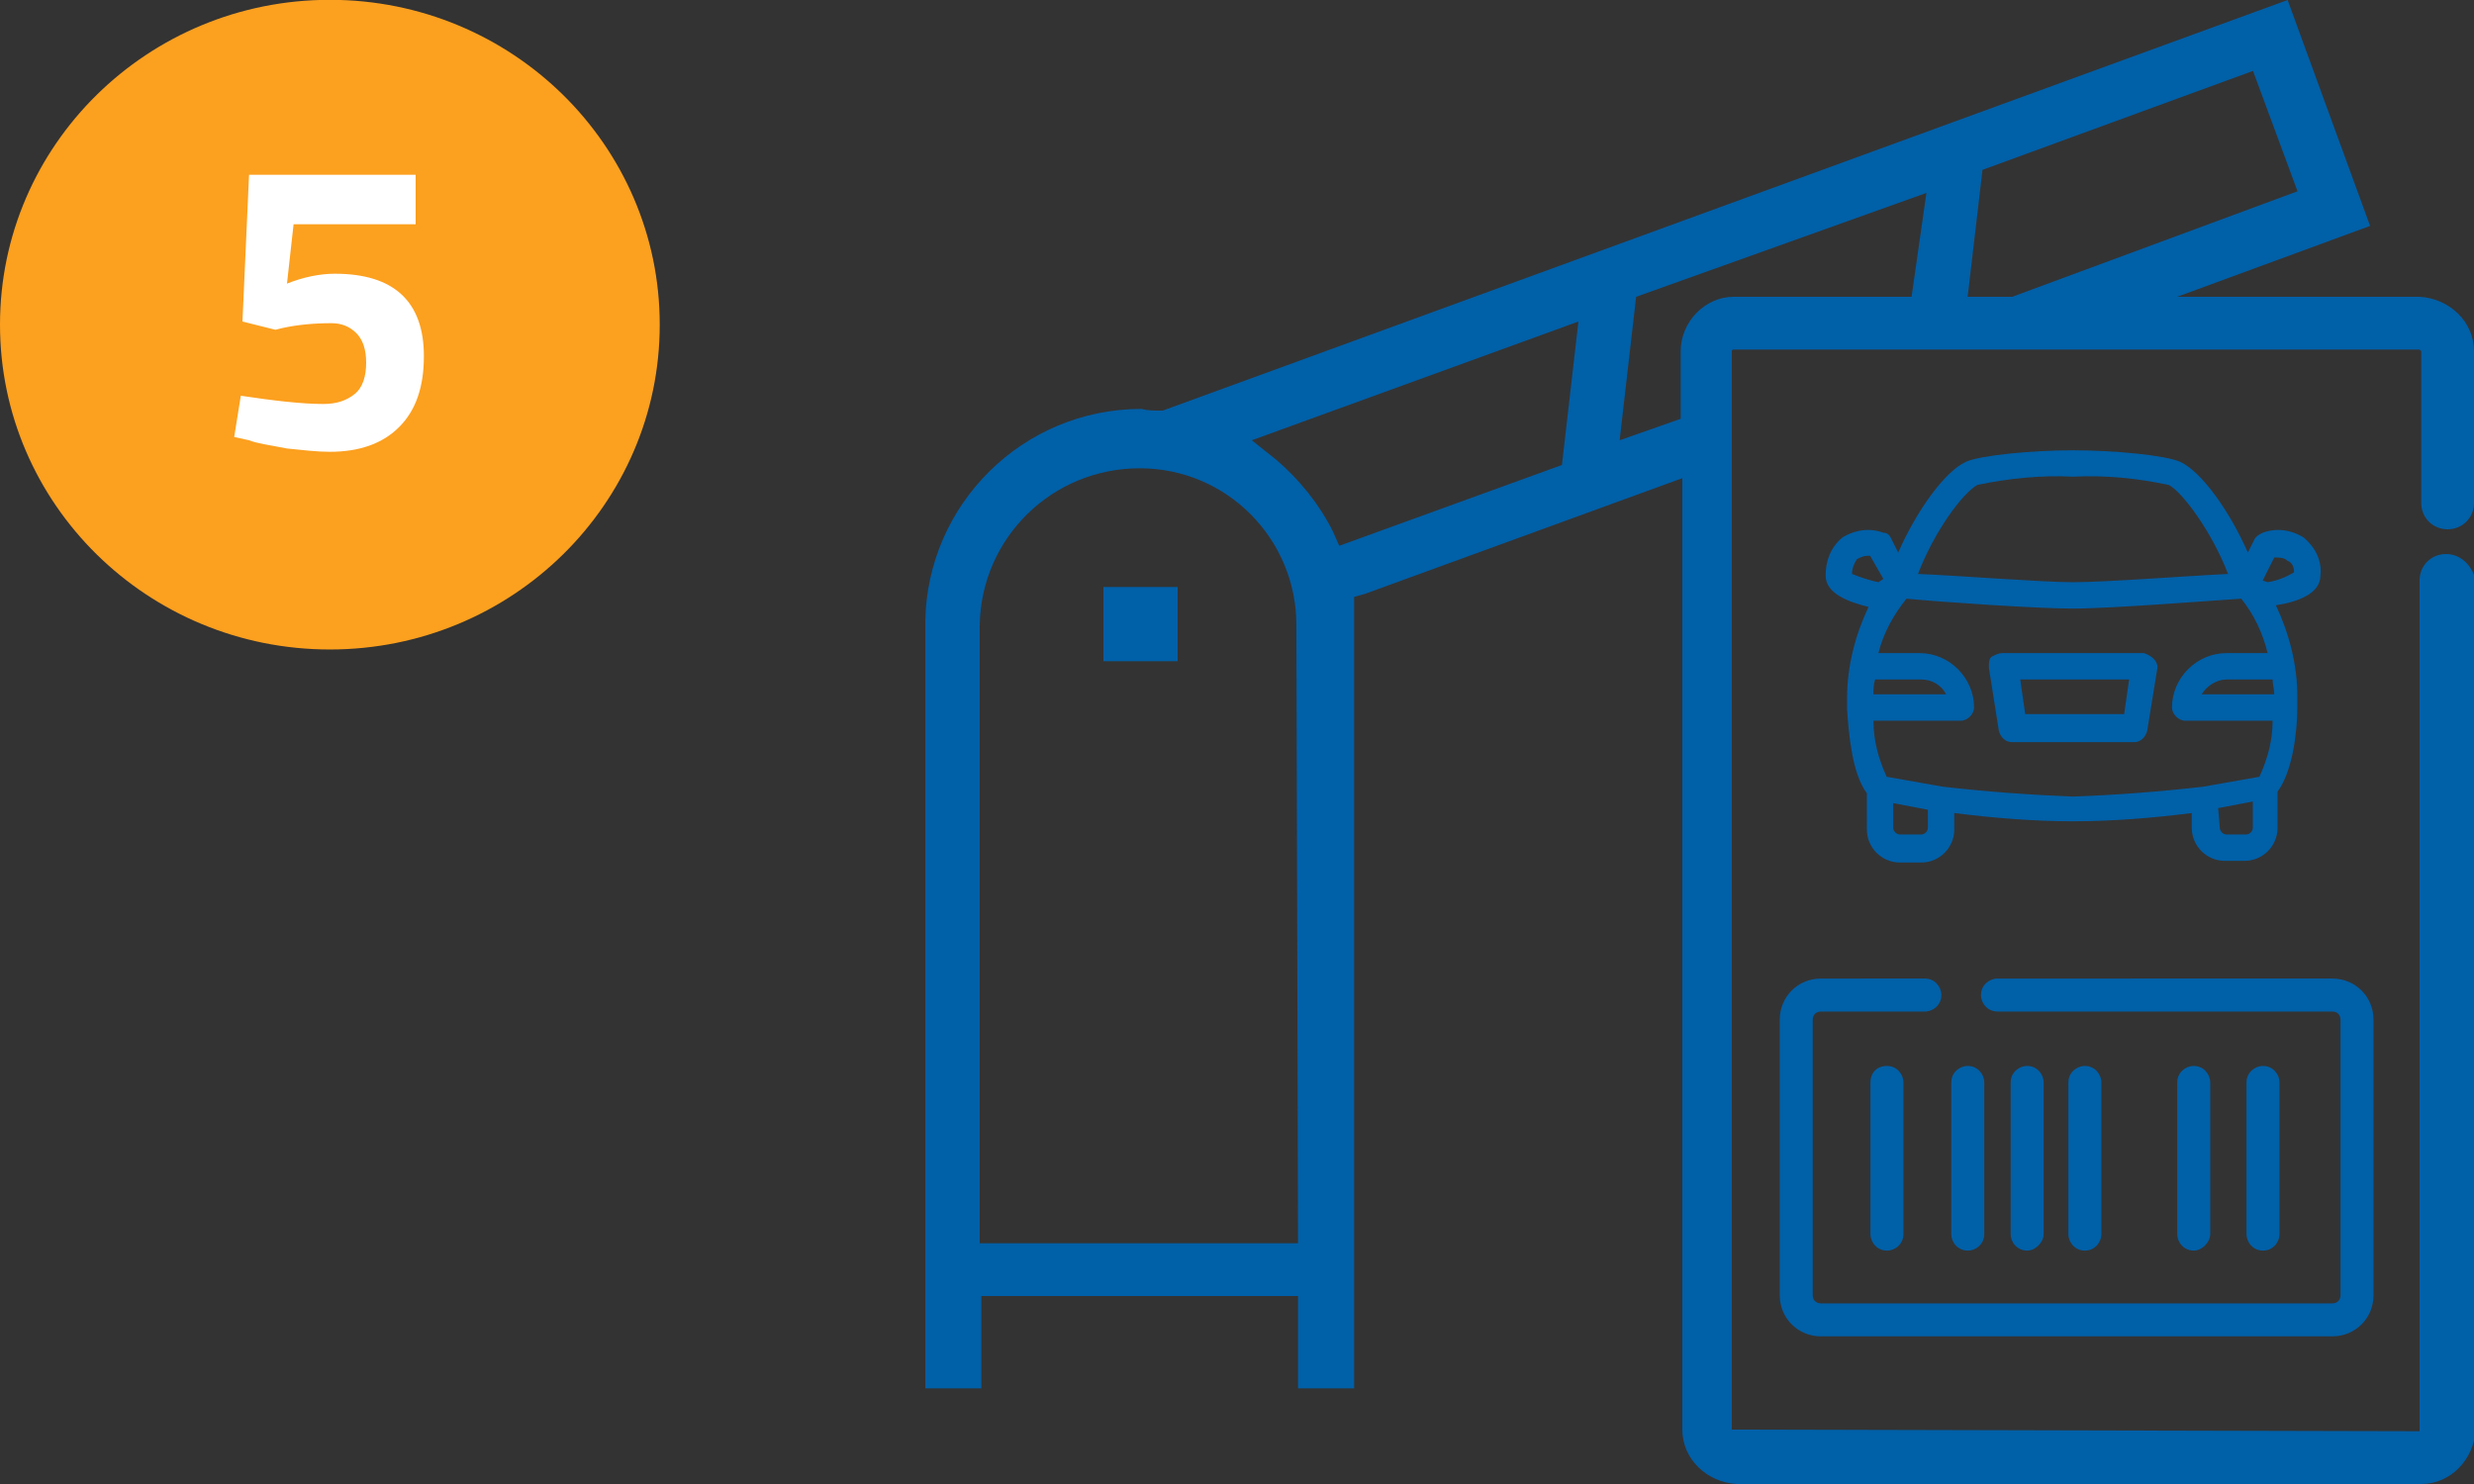 <?xml version="1.0" encoding="utf-8"?>
<!-- Generator: Adobe Illustrator 25.2.0, SVG Export Plug-In . SVG Version: 6.00 Build 0)  -->
<svg version="1.1" id="Livello_1" xmlns="http://www.w3.org/2000/svg" xmlns:xlink="http://www.w3.org/1999/xlink" x="0px" y="0px"
	 viewBox="0 0 150 90" style="enable-background:new 0 0 150 90;" xml:space="preserve">
<rect x="0" y="0" width="150" height="90" fill="#333333" stroke="none"/>
<style type="text/css">
	.st0{fill:#FCA01F;}
	.st1{enable-background:new    ;}
	.st2{fill:#FFFFFF;}
	.st3{fill:#0060A8;}
</style>
<g id="Raggruppa_3564" transform="translate(0 1)">
	<g id="Raggruppa_319" transform="translate(0 -0.111)">
		<ellipse id="Ellisse_25" class="st0" cx="20" cy="18.8" rx="20" ry="19.7"/>
	</g>
	<g class="st1">
		<path class="st2" d="M25.2,9.6v3h-7.4l-0.4,3.6c1-0.4,2-0.6,2.9-0.6c3.6,0,5.4,1.7,5.4,5c0,1.9-0.5,3.3-1.5,4.3s-2.4,1.5-4.2,1.5
			c-0.8,0-1.6-0.1-2.6-0.2c-1-0.2-1.8-0.3-2.3-0.5l-0.9-0.2l0.4-2.5c2,0.3,3.7,0.5,5,0.5c0.8,0,1.4-0.2,1.9-0.6s0.7-1.1,0.7-1.9
			s-0.2-1.4-0.6-1.8s-0.9-0.6-1.5-0.6c-1.1,0-2.1,0.1-3,0.3L16.7,19l-2-0.5l0.4-8.9H25.2z"/>
	</g>
	<g id="Raggruppa_2424" transform="translate(58 -1)">
		<g id="Grupo_313" transform="translate(52.007 59.446)">
			<path id="Trazado_306" class="st3" d="M-2.1,2.4v16.7c0,1.4,1.1,2.5,2.5,2.5h31c1.4,0,2.5-1.1,2.5-2.5V2.4c0-1.4-1.1-2.5-2.5-2.5
				H11.1c-0.5,0-1,0.4-1,1l0,0c0,0.5,0.4,1,1,1h20.3c0.3,0,0.5,0.2,0.5,0.5v16.7c0,0.3-0.2,0.5-0.5,0.5h-31c-0.3,0-0.5-0.2-0.5-0.5
				V2.4c0-0.3,0.2-0.5,0.5-0.5h6.3c0.5,0,1-0.4,1-1l0,0c0-0.5-0.4-1-1-1H0.4C-1-0.1-2.1,1-2.1,2.4L-2.1,2.4z"/>
			<path id="Trazado_307" class="st3" d="M9.3,16.4c0.5,0,1-0.4,1-1l0,0V6.2c0-0.5-0.4-1-1-1l0,0c-0.5,0-1,0.4-1,1l0,0v9.2
				C8.3,15.9,8.7,16.4,9.3,16.4L9.3,16.4z"/>
			<path id="Trazado_308" class="st3" d="M13.9,15.4V6.2c0-0.5-0.4-1-1-1l0,0c-0.5,0-1,0.4-1,1l0,0v9.2c0,0.5,0.4,1,1,1
				C13.4,16.4,13.9,15.9,13.9,15.4L13.9,15.4L13.9,15.4L13.9,15.4z"/>
			<path id="Trazado_309" class="st3" d="M28.2,15.4V6.2c0-0.5-0.4-1-1-1l0,0c-0.5,0-1,0.4-1,1l0,0v9.2c0,0.5,0.4,1,1,1
				C27.8,16.4,28.2,15.9,28.2,15.4L28.2,15.4L28.2,15.4L28.2,15.4z"/>
			<path id="Trazado_310" class="st3" d="M17.4,15.4V6.2c0-0.5-0.4-1-1-1l0,0c-0.5,0-1,0.4-1,1v9.2c0,0.5,0.4,1,1,1l0,0
				C17,16.4,17.4,15.9,17.4,15.4L17.4,15.4L17.4,15.4L17.4,15.4z"/>
			<path id="Trazado_311" class="st3" d="M24,15.4V6.2c0-0.5-0.4-1-1-1l0,0c-0.5,0-1,0.4-1,1l0,0v9.2c0,0.5,0.4,1,1,1
				C23.5,16.4,24,15.9,24,15.4L24,15.4L24,15.4z"/>
			<path id="Trazado_312" class="st3" d="M3.4,6.2v9.2c0,0.5,0.4,1,1,1c0.5,0,1-0.4,1-1l0,0V6.2c0-0.5-0.4-1-1-1l0,0
				C3.8,5.2,3.4,5.6,3.4,6.2z"/>
		</g>
		<g id="Grupo_2098" transform="translate(54.789 27.309)">
			<path id="Trazado_900" class="st3" d="M17.2,12.3H8.6c-0.2,0-0.4,0.1-0.6,0.2c-0.2,0.1-0.2,0.4-0.2,0.6v0.1L8.4,17
				c0.1,0.4,0.4,0.7,0.8,0.7h7.4c0.4,0,0.7-0.3,0.8-0.7l0.6-3.7C18.1,12.9,17.8,12.5,17.2,12.3L17.2,12.3
				C17.3,12.3,17.3,12.3,17.2,12.3L17.2,12.3z M16.3,13.9L16,16h-6l-0.3-2.1H16.3z"/>
			<path id="Trazado_901" class="st3" d="M27.9,7.6c0.1-0.9-0.3-1.7-1-2.3l0,0c-0.8-0.5-1.7-0.6-2.5-0.3c-0.2,0.1-0.4,0.2-0.5,0.4
				l-0.4,0.8c-1.1-2.5-2.8-4.9-4.1-5.5c-0.9-0.4-4-0.7-6.5-0.7S7.3,0.3,6.4,0.7c-1.3,0.6-3,3-4.1,5.5L1.9,5.4C1.8,5.2,1.7,5,1.4,5
				C0.6,4.7-0.3,4.8-1.1,5.3c-0.7,0.6-1,1.4-1,2.3c0,1.1,1.4,1.6,2.6,1.9c-0.8,1.7-1.3,3.6-1.3,5.5c0,0.2,0,0.3,0,0.5c0,0,0,0,0,0.1
				v0.1c0.1,1.5,0.3,3.9,1.2,5.1V23c0,1.1,0.9,2,2,2h1.3c1.1,0,2-0.9,2-2v-1c2.4,0.3,4.8,0.5,7.2,0.5s4.8-0.2,7.2-0.5v0.9
				c0,1.1,0.9,2,2,2h1.2c1.1,0,2-0.9,2-2v-2.2c0.9-1.2,1.2-3.6,1.2-5.1v-0.1c0,0,0,0,0-0.1c0-0.2,0-0.4,0-0.5c0-1.9-0.5-3.8-1.3-5.5
				C26.5,9.2,27.9,8.7,27.9,7.6z M1.4,7.8L1.1,8C0.6,7.9,0,7.7-0.5,7.5c0-0.3,0.1-0.6,0.3-0.9C0,6.5,0.2,6.4,0.4,6.4
				c0.1,0,0.1,0,0.2,0L1.4,7.8z M21.7,21.7l2.1-0.4v1.6c0,0.2-0.2,0.4-0.4,0.4h-1.2c-0.2,0-0.4-0.2-0.4-0.4l0,0L21.7,21.7z
				 M20.7,14.8c0.3-0.5,0.9-0.9,1.5-0.9H25c0,0.3,0.1,0.6,0.1,0.9H20.7z M22.2,12.3c-1.8,0-3.3,1.5-3.3,3.3c0,0.4,0.4,0.8,0.8,0.8
				H25c0,1.2-0.3,2.3-0.8,3.4l-3.4,0.6l0,0c-2.6,0.3-5.2,0.5-7.9,0.6c-2.6-0.1-5.3-0.3-7.9-0.6l0,0l-3.4-0.6
				c-0.5-1.1-0.8-2.2-0.8-3.4h5.3c0.4,0,0.8-0.4,0.8-0.8c0-1.8-1.5-3.3-3.3-3.3H1.1C1.4,11.1,2,10,2.8,9c2.1,0.2,7.9,0.6,10.1,0.6
				c2.3,0,8.6-0.5,10.2-0.6c0.8,1,1.3,2.1,1.6,3.3H22.2z M2,21.4l2.1,0.4v1.1c0,0.2-0.2,0.4-0.4,0.4H2.4c-0.2,0-0.4-0.2-0.4-0.4
				V21.4z M3.7,13.9c0.6,0,1.2,0.3,1.5,0.9H0.8c0-0.3,0-0.6,0.1-0.9H3.7z M12.9,8C11,8,6,7.6,3.5,7.5c1-2.6,2.7-4.9,3.6-5.4
				C9,1.7,11,1.5,12.9,1.6c2-0.1,3.9,0.1,5.8,0.5c0.8,0.4,2.6,2.8,3.6,5.4C20.1,7.6,14.9,8,12.9,8L12.9,8z M26.3,7.4
				c-0.5,0.3-1,0.5-1.6,0.6l-0.3-0.1l0.7-1.4c0.3,0,0.6,0,0.8,0.2C26.2,6.8,26.3,7.1,26.3,7.4L26.3,7.4z"/>
		</g>
		<rect id="Rettangolo_1582" x="8.9" y="35.6" class="st3" width="4.5" height="4.5"/>
		<path id="Tracciato_902" class="st3" d="M90.3,33.6c-0.9,0-1.6,0.7-1.6,1.6v51.6L47,86.7V21.3c0,0,0-0.1,0.1-0.1l0,0h41.6l0.1,0.1
			v9.2c0,0.9,0.7,1.6,1.6,1.6l0,0c0.9,0,1.6-0.7,1.6-1.6v-9.2c0-1.8-1.5-3.2-3.3-3.3H74l11.7-4.3L80.7,0L12.5,24.9h-0.2
			c-0.4,0-0.7,0-1.1-0.1c-7.2,0-13,5.8-13.1,12.9v46.5h3.4v-5.6h19.2v5.6h3.4c0-7.2,0-46.5,0-47.2v-0.8l0.7-0.2L44,29v57.7
			c0,1.8,1.5,3.2,3.3,3.3h41.5c1.8,0,3.2-1.5,3.3-3.3V35.2C91.9,34.3,91.2,33.6,90.3,33.6z M62.2,10.3l16.4-6l2.7,7.3L64,18h-2.7
			L62.2,10.3z M20.7,75.4H1.4V37.9c0.1-5.3,4.4-9.5,9.7-9.5s9.5,4.3,9.5,9.5L20.7,75.4z M36.7,28.2l-13.5,4.9l-0.4-0.9
			c-0.8-1.6-2-3.1-3.4-4.3l-1.5-1.2l19.8-7.2L36.7,28.2z M43.9,21.3v4.1l-3.7,1.3l1-8.7l17.6-6.3L57.9,18H47.1
			C45.4,18,43.9,19.5,43.9,21.3L43.9,21.3z"/>
	</g>
</g>
</svg>
